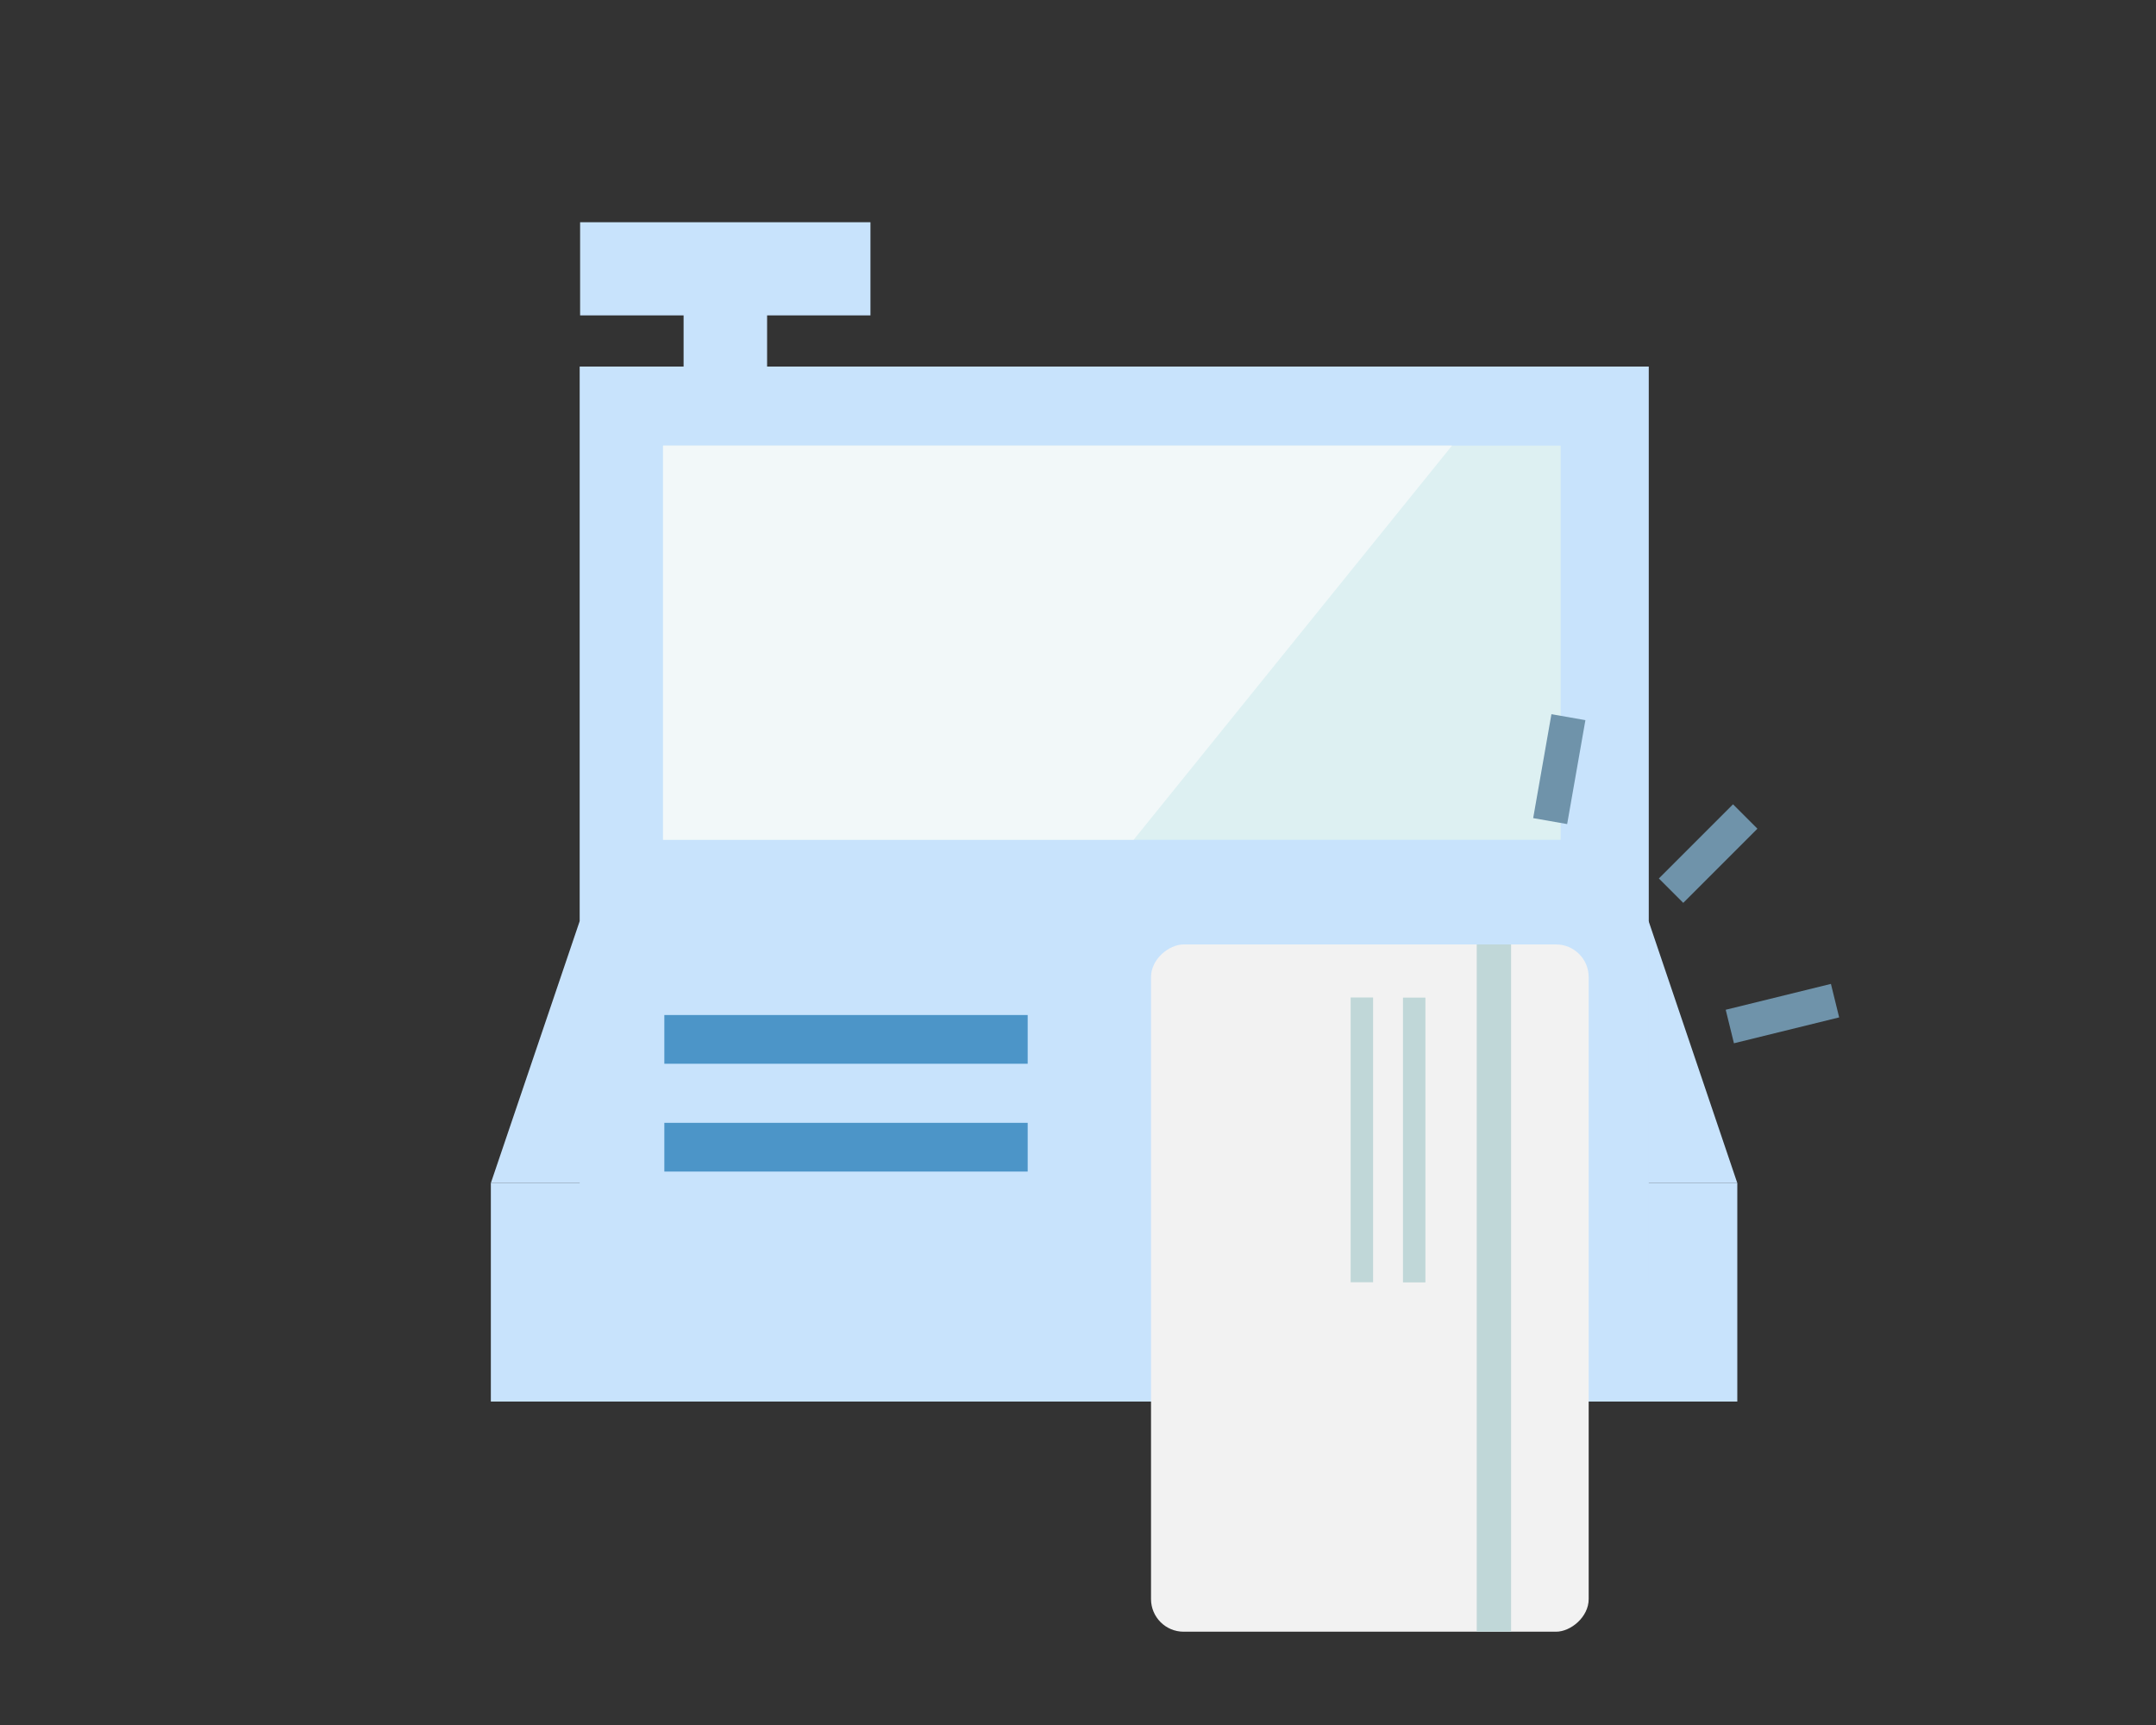 <svg xmlns="http://www.w3.org/2000/svg" width="150" height="120" viewBox="0 0 150 120"><rect x="0" y="0" width="150" height="120" fill="#333333" stroke="none"/><defs><style>.cls-1{fill:#c8e3fc;}.cls-2{fill:#ddf0f2;}.cls-3{fill:#f2f8f9;}.cls-4{fill:none;stroke:#6f93aa;stroke-linejoin:round;stroke-width:2.4px;}.cls-5{fill:#f2f2f2;}.cls-6{fill:#c0d7d8;}.cls-7{fill:#4c95c8;}</style></defs><title>point_2</title><g id="design"><polygon class="cls-1" points="120.87 82.3 34.15 82.3 40.33 64.08 114.7 64.08 120.87 82.3"/><rect class="cls-1" x="34.15" y="82.3" width="86.72" height="15.2"/><rect class="cls-1" x="40.33" y="25.5" width="74.38" height="63.89"/><rect class="cls-1" x="47.56" y="21.27" width="5.81" height="7.67"/><rect class="cls-1" x="40.36" y="15.46" width="20.2" height="6.48"/><rect class="cls-2" x="46.13" y="31" width="62.45" height="27.42"/><polygon class="cls-3" points="78.87 58.42 46.13 58.42 46.13 31 101.02 31 78.87 58.42"/><line class="cls-4" x1="116.26" y1="61.96" x2="121.42" y2="56.8"/><line class="cls-4" x1="107.85" y1="57.12" x2="109.12" y2="49.89"/><line class="cls-4" x1="120.35" y1="71.41" x2="127.67" y2="69.61"/><rect class="cls-5" x="71.4" y="74.37" width="47.81" height="30.45" rx="2.27" transform="translate(184.9 -5.7) rotate(90)"/><rect class="cls-6" x="80.03" y="88.4" width="47.81" height="2.39" transform="translate(193.53 -14.33) rotate(90)"/><rect class="cls-6" x="88.48" y="78.52" width="19.81" height="1.56" transform="translate(177.69 -19.08) rotate(90)"/><rect class="cls-6" x="84.84" y="78.52" width="19.81" height="1.56" transform="translate(174.05 -15.45) rotate(90)"/><rect class="cls-7" x="46.22" y="70.61" width="25.28" height="3.39"/><rect class="cls-7" x="46.22" y="78.11" width="25.28" height="3.39"/></g></svg>